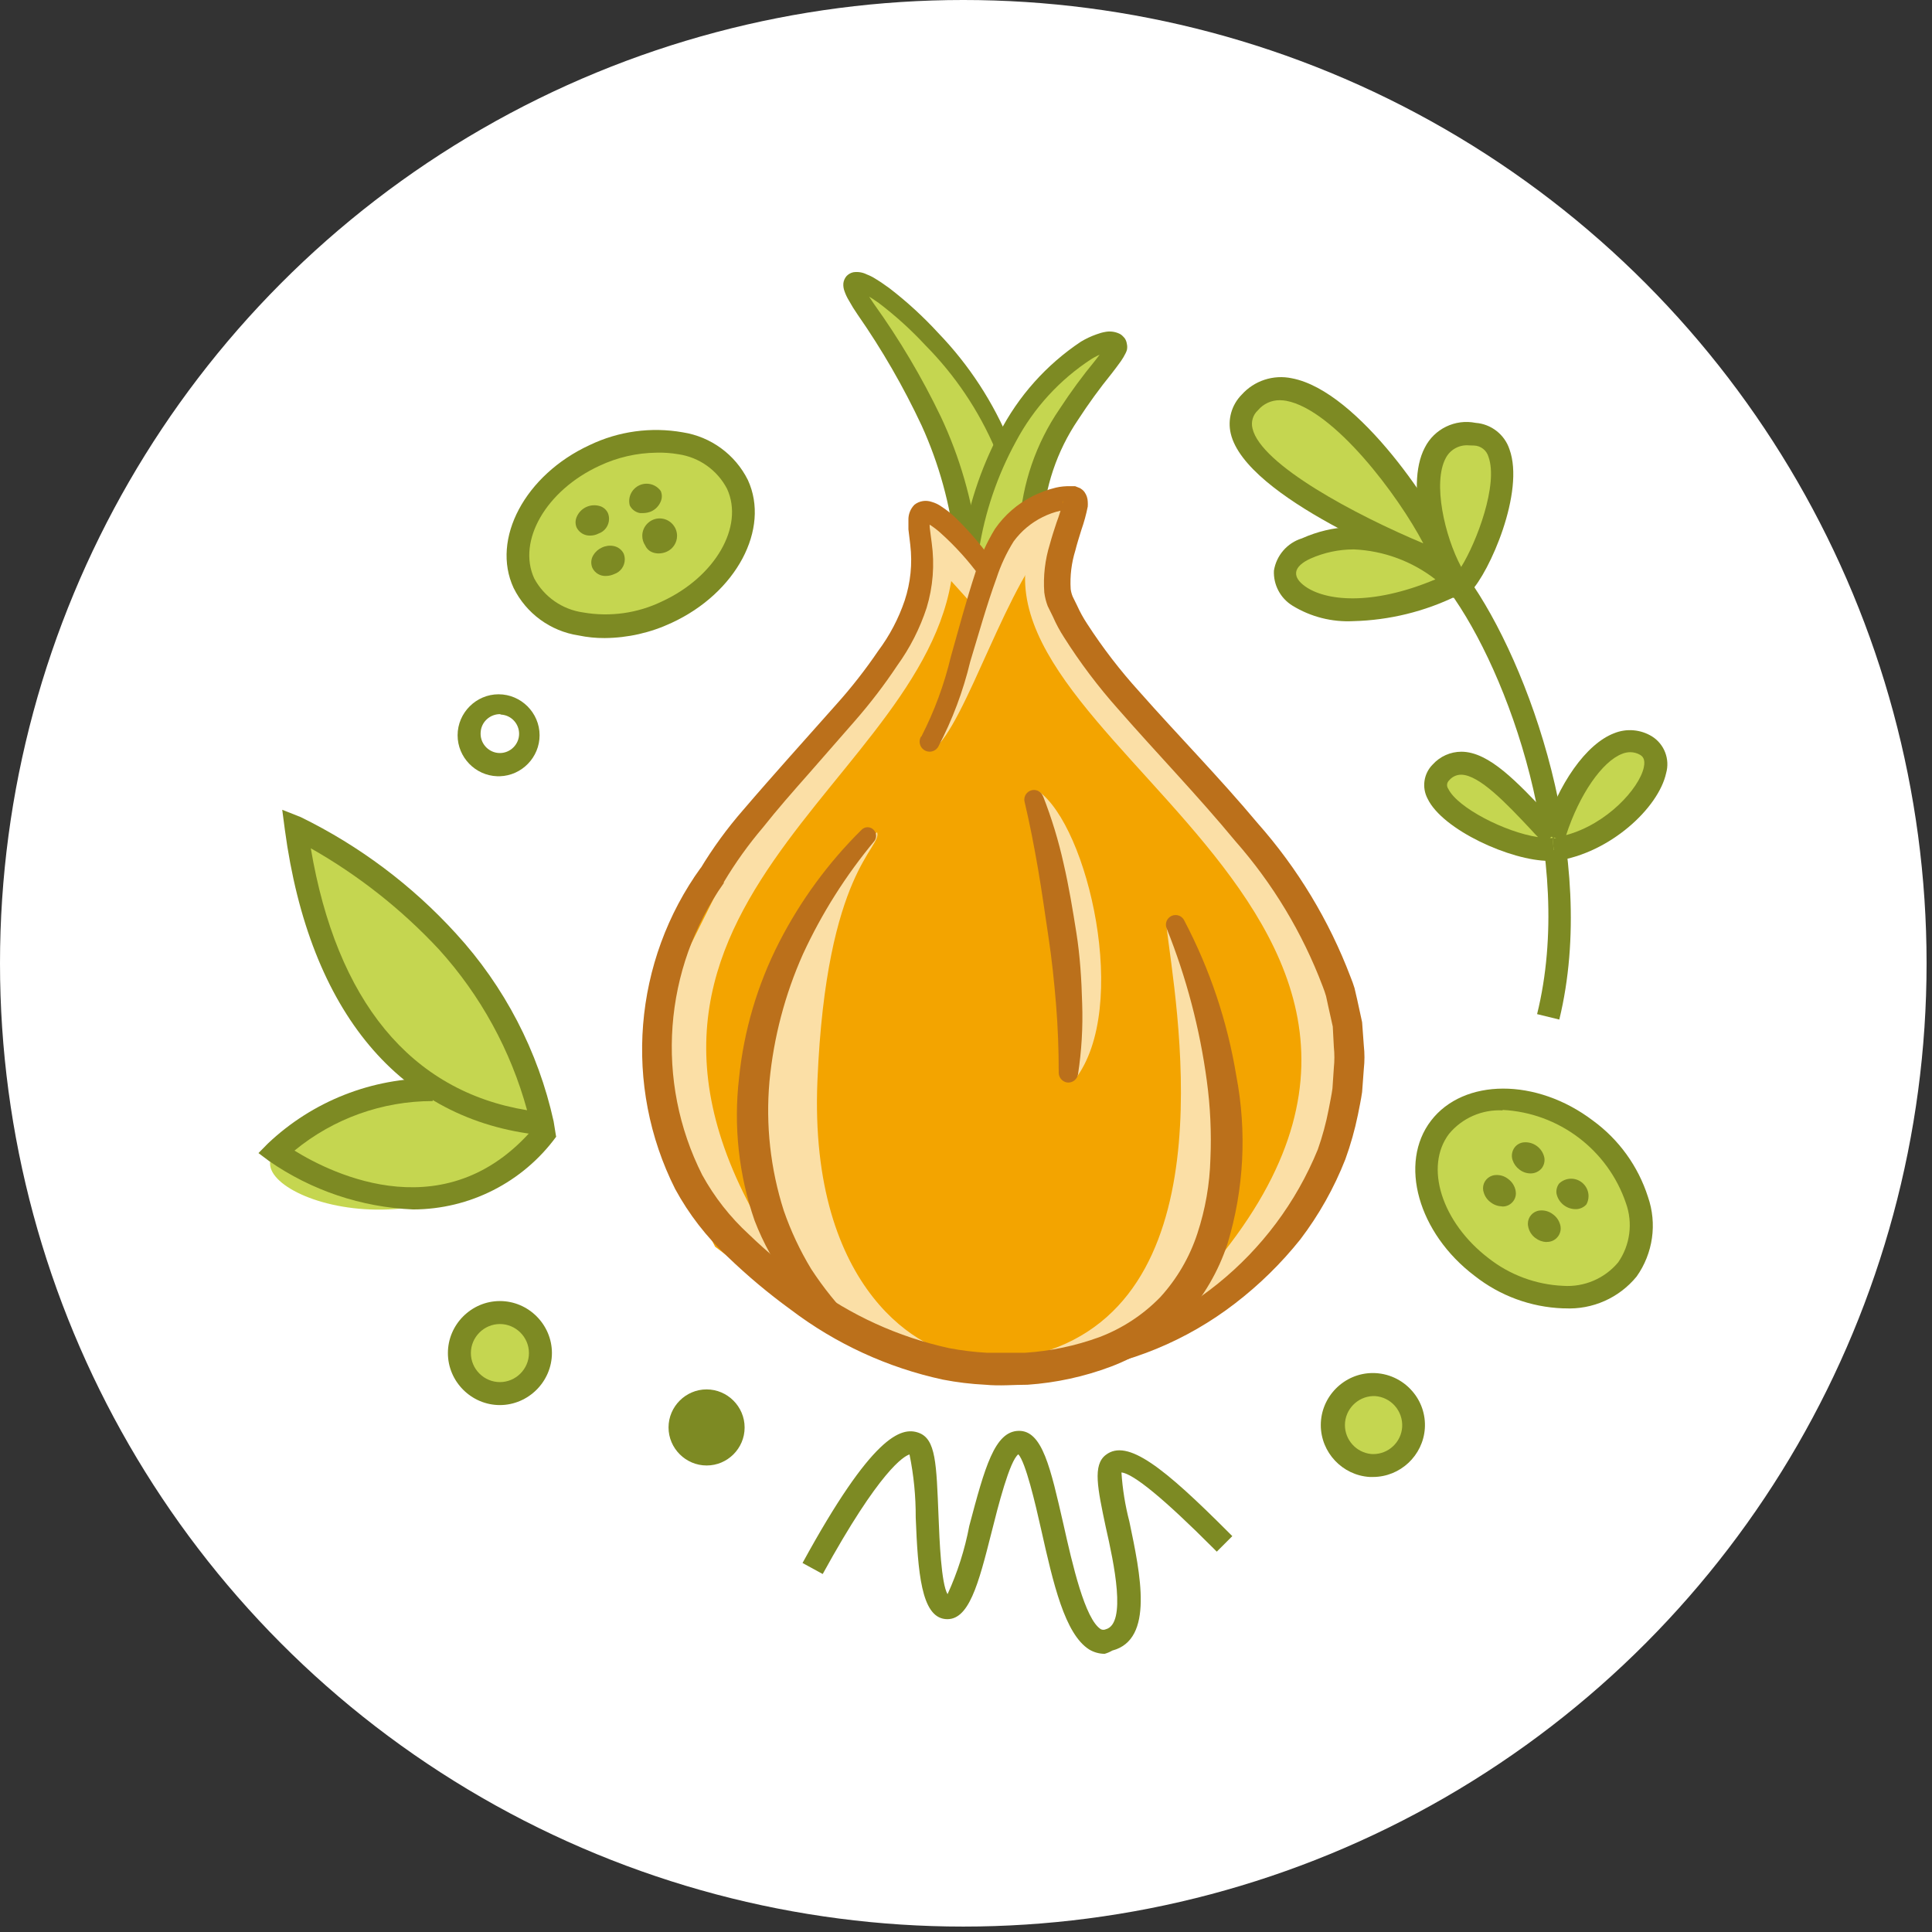 <?xml version="1.0" encoding="UTF-8" standalone="no"?>
<!DOCTYPE svg PUBLIC "-//W3C//DTD SVG 1.1//EN" "http://www.w3.org/Graphics/SVG/1.1/DTD/svg11.dtd">
<svg width="100%" height="100%" viewBox="0 0 164 164" version="1.1" xmlns="http://www.w3.org/2000/svg" xmlns:xlink="http://www.w3.org/1999/xlink" xml:space="preserve" xmlns:serif="http://www.serif.com/" style="fill-rule:evenodd;clip-rule:evenodd;stroke-linejoin:round;stroke-miterlimit:2;">
    <rect x="0" y="0" width="164" height="164" fill="#333333" stroke="none"/>
    <circle cx="81.77" cy="81.77" r="81.77" style="fill:white;"/>
    <g transform="matrix(1.318,0,0,1.318,-23.161,-27.092)">
        <g transform="matrix(0.908,-0.419,0.419,0.908,-17.66,29.41)">
            <ellipse cx="58.19" cy="54.94" rx="7.57" ry="5.57" style="fill:rgb(197,214,80);"/>
        </g>
        <path d="M56.52,61.65C55.952,61.654 55.386,61.597 54.83,61.48C53.022,61.205 51.459,60.06 50.65,58.42C49.19,55.27 51.39,51.14 55.55,49.22C57.415,48.325 59.514,48.039 61.55,48.4C63.36,48.684 64.924,49.83 65.74,51.47C67.19,54.62 64.99,58.75 60.83,60.67C59.481,61.304 58.011,61.638 56.52,61.65ZM59.86,49.71C58.583,49.724 57.324,50.014 56.17,50.56C52.75,52.14 50.87,55.39 51.98,57.81C52.62,59 53.792,59.814 55.13,60C56.856,60.302 58.633,60.054 60.21,59.29C63.64,57.71 65.51,54.46 64.4,52.04C63.774,50.836 62.604,50.004 61.26,49.81C60.798,49.731 60.329,49.697 59.86,49.71Z" style="fill:rgb(125,138,35);fill-rule:nonzero;"/>
        <path d="M56.6,57.65C56.235,57.668 55.892,57.467 55.73,57.14C55.612,56.875 55.631,56.569 55.78,56.32C55.91,56.1 56.106,55.925 56.34,55.82C56.57,55.71 56.829,55.674 57.08,55.72C57.365,55.769 57.611,55.951 57.74,56.21C57.787,56.328 57.812,56.455 57.812,56.582C57.812,57.011 57.536,57.394 57.13,57.53C56.964,57.607 56.783,57.647 56.6,57.65Z" style="fill:rgb(125,138,35);fill-rule:nonzero;"/>
        <path d="M55.58,55.05C55.214,55.061 54.873,54.858 54.71,54.53C54.619,54.316 54.619,54.074 54.71,53.86C54.827,53.573 55.049,53.341 55.33,53.21C55.616,53.079 55.941,53.062 56.24,53.16C56.458,53.236 56.636,53.399 56.73,53.61C56.775,53.726 56.798,53.849 56.798,53.973C56.798,54.4 56.525,54.783 56.12,54.92C55.953,55.007 55.768,55.051 55.58,55.05Z" style="fill:rgb(125,138,35);fill-rule:nonzero;"/>
        <path d="M60,56.2C59.874,56.201 59.749,56.181 59.63,56.14C59.407,56.067 59.226,55.904 59.13,55.69C59.005,55.505 58.939,55.287 58.939,55.064C58.939,54.45 59.444,53.944 60.059,53.944C60.673,53.944 61.179,54.45 61.179,55.064C61.179,55.499 60.925,55.897 60.53,56.08C60.364,56.157 60.183,56.198 60,56.2Z" style="fill:rgb(125,138,35);fill-rule:nonzero;"/>
        <path d="M59,53.6L58.79,53.6C58.502,53.55 58.256,53.364 58.13,53.1C58.108,53.011 58.096,52.92 58.096,52.828C58.096,52.214 58.602,51.708 59.216,51.708C59.579,51.708 59.92,51.884 60.13,52.18C60.221,52.394 60.221,52.636 60.13,52.85C60.012,53.14 59.786,53.373 59.5,53.5C59.341,53.563 59.171,53.597 59,53.6Z" style="fill:rgb(125,138,35);fill-rule:nonzero;"/>
        <path d="M72.38,38.9L73.79,39.45L76.56,42.01L80.24,45.53L81.57,48.12L82.34,49.67L81.41,50.67L80.61,52.56L80.1,53.66L79.68,52.61L78.7,49.54L77.11,46.48L75.57,43.75L73.58,40.73L72.69,39.51L72.38,38.9Z" style="fill:rgb(197,214,80);fill-rule:nonzero;"/>
        <path d="M80.08,55.94L81.52,51.05L83.9,46.61L86.8,43.75L89.44,42.73L88.87,43.76L86.51,46.75L84.81,50.23L83.62,53.95L83.44,55.21L82.23,57.29L80.9,57.03L80.08,55.94Z" style="fill:rgb(197,214,80);fill-rule:nonzero;"/>
        <path d="M79.52,55.85C79.899,53.26 80.718,50.754 81.94,48.44C83.16,46.065 84.968,44.041 87.19,42.56C87.507,42.37 87.842,42.212 88.19,42.09C88.378,42.018 88.572,41.964 88.77,41.93C89.06,41.876 89.36,41.911 89.63,42.03C89.733,42.072 89.825,42.137 89.9,42.22C89.948,42.266 89.992,42.316 90.03,42.37C90.093,42.474 90.134,42.59 90.15,42.71C90.179,42.838 90.179,42.972 90.15,43.1C90.129,43.169 90.103,43.236 90.07,43.3C89.983,43.477 89.883,43.648 89.77,43.81C89.57,44.09 89.38,44.34 89.18,44.6C88.4,45.56 87.673,46.562 87,47.6C85.64,49.611 84.852,51.955 84.72,54.38L83.24,54.38C83.408,51.696 84.3,49.108 85.82,46.89C86.528,45.805 87.296,44.76 88.12,43.76C88.31,43.51 88.51,43.26 88.67,43.03C88.745,42.932 88.812,42.829 88.87,42.72C88.861,42.77 88.861,42.82 88.87,42.87C88.881,42.95 88.912,43.026 88.96,43.09C89.008,43.154 88.96,43.09 88.96,43.16L89.04,43.22C89.14,43.22 89.04,43.22 88.97,43.22C88.854,43.238 88.74,43.269 88.63,43.31C88.368,43.403 88.117,43.524 87.88,43.67C85.827,45.003 84.147,46.838 83,49C81.808,51.178 81.003,53.547 80.62,56L79.52,55.85Z" style="fill:rgb(125,138,35);fill-rule:nonzero;"/>
        <path d="M81.68,49.5C80.615,46.998 79.084,44.721 77.17,42.79C76.25,41.798 75.247,40.888 74.17,40.07C73.906,39.879 73.632,39.702 73.35,39.54C73.225,39.464 73.095,39.397 72.96,39.34C72.85,39.28 72.67,39.28 72.82,39.27C72.97,39.26 73.17,39.02 73.14,38.92C73.11,38.82 73.14,38.92 73.14,38.92C73.191,39.047 73.252,39.171 73.32,39.29C73.48,39.56 73.67,39.85 73.86,40.13C75.506,42.423 76.948,44.855 78.17,47.4C79.389,49.994 80.189,52.765 80.54,55.61L79.08,55.77C78.779,53.07 78.054,50.434 76.93,47.96C75.761,45.468 74.383,43.079 72.81,40.82C72.604,40.524 72.414,40.216 72.24,39.9C72.13,39.72 72.04,39.529 71.97,39.33C71.903,39.162 71.875,38.98 71.89,38.8C71.911,38.626 71.984,38.462 72.1,38.33C72.217,38.21 72.366,38.126 72.53,38.09C72.827,38.045 73.132,38.094 73.4,38.23C73.589,38.302 73.77,38.392 73.94,38.5C74.27,38.7 74.57,38.91 74.86,39.12C75.987,39.988 77.038,40.952 78,42C79.989,44.063 81.567,46.487 82.65,49.14L81.68,49.5Z" style="fill:rgb(125,138,35);fill-rule:nonzero;"/>
        <circle cx="49.77" cy="107.7" r="2.61" style="fill:rgb(197,214,80);"/>
        <path d="M36.65,73.88C37.06,76.88 38.95,91.52 52.49,92.93C51.507,88.556 49.401,84.513 46.38,81.2C43.624,78.172 40.323,75.688 36.65,73.88Z" style="fill:rgb(197,214,80);fill-rule:nonzero;"/>
        <path d="M45.48,90.72C41.712,90.696 38.077,92.13 35.34,94.72C32.603,97.31 45.53,102.33 52.81,93.28" style="fill:rgb(197,214,80);fill-rule:nonzero;"/>
        <path d="M49.77,70.55L49.6,70.55C48.185,70.504 47.045,69.328 47.045,67.911C47.045,66.463 48.237,65.271 49.685,65.271C51.133,65.271 52.325,66.463 52.325,67.911C52.325,69.328 51.185,70.504 49.77,70.55ZM49.77,66.55C49.468,66.551 49.177,66.661 48.95,66.86C48.701,67.075 48.55,67.382 48.53,67.71C48.527,67.745 48.526,67.78 48.526,67.815C48.526,68.495 49.085,69.055 49.766,69.055C50.446,69.055 51.006,68.495 51.006,67.815C51.006,67.515 50.897,67.226 50.7,67C50.485,66.751 50.178,66.6 49.85,66.58L49.77,66.55Z" style="fill:rgb(125,138,35);fill-rule:nonzero;"/>
        <circle cx="63.08" cy="112.5" r="1.92" style="fill:rgb(125,138,35);"/>
        <path d="M63.08,114.94C61.736,114.94 60.63,113.834 60.63,112.49C60.63,111.146 61.736,110.04 63.08,110.04C64.424,110.04 65.53,111.146 65.53,112.49L65.53,112.5C65.53,113.839 64.429,114.94 63.09,114.94C63.087,114.94 63.083,114.94 63.08,114.94ZM63.08,111.1C62.312,111.1 61.68,111.732 61.68,112.5C61.68,113.268 62.312,113.9 63.08,113.9C63.848,113.9 64.48,113.268 64.48,112.5C64.48,111.732 63.848,111.1 63.08,111.1Z" style="fill:rgb(125,138,35);fill-rule:nonzero;"/>
        <path d="M49.77,111.05C47.932,111.05 46.42,109.538 46.42,107.7C46.42,105.862 47.932,104.35 49.77,104.35C51.608,104.35 53.12,105.862 53.12,107.7C53.115,109.536 51.606,111.045 49.77,111.05ZM49.77,105.83C48.744,105.83 47.9,106.674 47.9,107.7C47.9,108.726 48.744,109.57 49.77,109.57C50.796,109.57 51.64,108.726 51.64,107.7C51.64,106.674 50.796,105.83 49.77,105.83Z" style="fill:rgb(125,138,35);fill-rule:nonzero;"/>
        <path d="M53.39,93.77L52.39,93.66C43.35,92.72 37.5,85.75 35.92,74L35.75,72.71L36.94,73.18C40.716,75.028 44.109,77.572 46.94,80.68C50.065,84.089 52.235,88.264 53.23,92.78L53.39,93.77ZM37.59,75.19C39.25,85 44,90.83 51.52,92.06C50.468,88.213 48.526,84.667 45.85,81.71C43.445,79.128 40.66,76.929 37.59,75.19Z" style="fill:rgb(125,138,35);fill-rule:nonzero;"/>
        <path d="M44.18,98.45C40.854,98.31 37.635,97.228 34.9,95.33L34.22,94.82L34.82,94.21C37.702,91.475 41.537,89.965 45.51,90L45.44,91.47C42.194,91.469 39.046,92.597 36.54,94.66C38.94,96.15 46.54,99.96 52.24,92.85L53.39,93.77C51.241,96.704 47.817,98.444 44.18,98.45Z" style="fill:rgb(125,138,35);fill-rule:nonzero;"/>
        <circle cx="105.98" cy="112.34" r="2.61" style="fill:rgb(197,214,80);"/>
        <path d="M106,115.68L105.79,115.68C104.03,115.575 102.639,114.099 102.639,112.336C102.639,110.498 104.151,108.986 105.989,108.986C106.954,108.986 107.874,109.403 108.51,110.13C109.1,110.793 109.399,111.665 109.34,112.55C109.225,114.3 107.754,115.679 106,115.68ZM106,110.47C104.998,110.504 104.193,111.337 104.193,112.339C104.193,113.296 104.927,114.106 105.88,114.2C105.928,114.204 105.976,114.206 106.024,114.206C107.001,114.206 107.82,113.435 107.88,112.46C107.909,111.963 107.74,111.473 107.41,111.1C107.084,110.728 106.623,110.502 106.13,110.47L106,110.47Z" style="fill:rgb(125,138,35);fill-rule:nonzero;"/>
        <path d="M88.72,127.07C88.367,127.069 88.022,126.972 87.72,126.79C86.15,125.79 85.41,122.55 84.63,119.07C84.24,117.33 83.63,114.74 83.16,114.22C82.6,114.63 81.85,117.58 81.44,119.22C80.59,122.58 79.97,125 78.44,124.83C76.91,124.66 76.69,121.83 76.55,118.29C76.557,116.926 76.423,115.566 76.15,114.23C75.79,114.34 74.24,115.23 70.56,121.93L69.26,121.22C73.74,113.02 75.6,112.43 76.73,112.83C77.86,113.23 77.88,114.83 78.02,118.23C78.08,119.77 78.19,122.54 78.6,123.23C79.243,121.825 79.713,120.348 80,118.83C81,115.06 81.63,112.75 83.17,112.71C84.71,112.67 85.23,115.1 86.06,118.71C86.64,121.3 87.45,124.86 88.48,125.49C88.579,125.534 88.691,125.534 88.79,125.49C90.15,125.13 89.32,121.24 88.79,118.91C88.26,116.4 87.94,114.91 88.79,114.26C90.18,113.18 92.55,115.09 96.71,119.26L96.94,119.49L95.94,120.49L95.71,120.26C92.55,117.09 90.56,115.46 89.8,115.39C89.87,116.457 90.04,117.515 90.31,118.55C91.02,121.94 91.92,126.15 89.21,126.86C89.056,126.951 88.892,127.021 88.72,127.07Z" style="fill:rgb(125,138,35);fill-rule:nonzero;"/>
        <g transform="matrix(0.604,-0.797,0.797,0.604,-31.81,131.35)">
            <ellipse cx="116.36" cy="97.71" rx="5.57" ry="7.57" style="fill:rgb(197,214,80);"/>
        </g>
        <path d="M118.35,104.82L118.23,104.82C116.163,104.742 114.174,104.01 112.55,102.73C108.9,99.97 107.64,95.46 109.74,92.73C111.84,90 116.52,89.96 120.17,92.73C121.84,93.95 123.08,95.67 123.71,97.64C124.311,99.366 124.038,101.28 122.98,102.77C121.852,104.151 120.13,104.913 118.35,104.82ZM114.35,92.07C113.027,92.001 111.747,92.561 110.9,93.58C109.29,95.7 110.43,99.28 113.43,101.58C114.809,102.667 116.496,103.293 118.25,103.37C119.603,103.462 120.92,102.9 121.79,101.86C122.565,100.744 122.751,99.318 122.29,98.04C121.125,94.609 117.968,92.224 114.35,92.04L114.35,92.07Z" style="fill:rgb(125,138,35);fill-rule:nonzero;"/>
        <path d="M114.31,98.25C114.045,98.246 113.788,98.154 113.58,97.99C113.371,97.84 113.217,97.626 113.14,97.38C113.105,97.285 113.087,97.185 113.087,97.084C113.087,96.655 113.413,96.289 113.84,96.24C114.152,96.203 114.465,96.293 114.71,96.49C114.964,96.675 115.136,96.951 115.19,97.26C115.199,97.31 115.204,97.36 115.204,97.411C115.204,97.877 114.82,98.261 114.354,98.261C114.339,98.261 114.325,98.261 114.31,98.26L114.31,98.25Z" style="fill:rgb(125,138,35);fill-rule:nonzero;"/>
        <path d="M116.13,96.13C115.876,96.125 115.63,96.037 115.43,95.88C115.224,95.727 115.071,95.514 114.99,95.27C114.899,94.995 114.948,94.693 115.12,94.46C115.259,94.275 115.469,94.155 115.7,94.13C116.335,94.067 116.92,94.504 117.04,95.13C117.073,95.359 117.016,95.592 116.88,95.78C116.7,96.009 116.421,96.139 116.13,96.13Z" style="fill:rgb(125,138,35);fill-rule:nonzero;"/>
        <path d="M117.17,100.55C116.912,100.538 116.664,100.447 116.46,100.29C116.209,100.104 116.041,99.828 115.99,99.52C115.98,99.469 115.976,99.417 115.976,99.365C115.976,98.934 116.302,98.568 116.73,98.52C117.041,98.485 117.354,98.575 117.6,98.77C117.854,98.955 118.026,99.231 118.08,99.54C118.087,99.583 118.09,99.627 118.09,99.671C118.09,100.148 117.697,100.541 117.22,100.541C117.21,100.541 117.2,100.54 117.19,100.54L117.17,100.55Z" style="fill:rgb(125,138,35);fill-rule:nonzero;"/>
        <path d="M119,98.43C118.426,98.406 117.938,97.992 117.82,97.43C117.787,97.199 117.849,96.965 117.99,96.78C118.198,96.581 118.475,96.47 118.763,96.47C119.378,96.47 119.883,96.976 119.883,97.59C119.883,97.775 119.837,97.957 119.75,98.12C119.562,98.334 119.284,98.448 119,98.43Z" style="fill:rgb(125,138,35);fill-rule:nonzero;"/>
        <path d="M118,86.22L116.57,85.87C119.04,75.87 114.74,63.87 110.9,58.62L112.1,57.75C116.06,63.29 120.54,75.78 118,86.22Z" style="fill:rgb(125,138,35);fill-rule:nonzero;"/>
        <path d="M117.64,74.43C118.87,70.37 121.49,67.27 123.64,68.55C125.79,69.83 122.1,74.65 117.76,75.24" style="fill:rgb(197,214,80);fill-rule:nonzero;"/>
        <path d="M117.55,74.37C114.99,71.71 112.28,68.37 110.38,70.3C108.48,72.23 114.93,75.5 117.64,75.3" style="fill:rgb(197,214,80);fill-rule:nonzero;"/>
        <path d="M117.81,76L117.62,74.54L117.81,74.54L116.93,74.27C117.93,71.02 119.73,68.47 121.53,67.78C122.333,67.454 123.245,67.533 123.98,67.99C124.767,68.489 125.135,69.453 124.88,70.35C124.39,72.59 121.27,75.5 117.81,76ZM122.57,69C122.395,69.001 122.222,69.035 122.06,69.1C120.76,69.59 119.29,71.73 118.44,74.34C121.07,73.63 123.14,71.34 123.44,69.99C123.57,69.4 123.32,69.25 123.22,69.18C123.024,69.063 122.799,69 122.57,69Z" style="fill:rgb(125,138,35);fill-rule:nonzero;"/>
        <path d="M117.34,76C114.88,76 110.48,74 109.52,72C109.131,71.273 109.265,70.371 109.85,69.79C110.32,69.27 110.989,68.972 111.69,68.97C113.49,68.97 115.31,70.97 117.23,72.97C117.52,73.27 117.8,73.58 118.09,73.87L117.4,74.53L117.57,74.53L117.7,76L117.34,76ZM111.67,70.45C111.376,70.452 111.098,70.584 110.91,70.81C110.752,70.949 110.725,71.19 110.85,71.36C111.44,72.58 114.53,74.16 116.63,74.47C116.47,74.31 116.31,74.14 116.16,73.97C114.61,72.32 112.85,70.46 111.68,70.45L111.67,70.45Z" style="fill:rgb(125,138,35);fill-rule:nonzero;"/>
        <path d="M111.75,58.6C109.75,56.16 107.75,48.04 112.54,48.53C116.2,48.89 113.23,56.64 111.74,58.16" style="fill:rgb(197,214,80);fill-rule:nonzero;"/>
        <path d="M111.22,57.83C108.98,56 105.51,54.19 101.72,55.83C97.93,57.47 102.31,62.25 111.09,58.19" style="fill:rgb(197,214,80);fill-rule:nonzero;"/>
        <path d="M110.49,56.34C109.16,52.88 101.73,42.51 98.08,46.48C94.43,50.45 110.18,56.69 110.18,56.69" style="fill:rgb(197,214,80);fill-rule:nonzero;"/>
        <path d="M111.18,59.07C109.5,57.07 108,51.91 109.34,49.38C109.946,48.178 111.29,47.525 112.61,47.79C113.611,47.864 114.474,48.537 114.79,49.49C115.79,52.23 113.51,57.42 112.27,58.68L112,58.4L111.18,59.07ZM112.18,49.24C111.559,49.184 110.963,49.514 110.68,50.07C109.84,51.66 110.61,55.07 111.68,57.07C112.68,55.47 114.08,51.75 113.44,49.98C113.323,49.561 112.945,49.264 112.51,49.25L112.18,49.24Z" style="fill:rgb(125,138,35);fill-rule:nonzero;"/>
        <path d="M104.74,60.56C103.359,60.633 101.988,60.285 100.81,59.56C100.035,59.082 99.579,58.219 99.62,57.31C99.774,56.332 100.474,55.523 101.42,55.23C105.56,53.39 109.29,55.35 111.69,57.3L111.02,58.12L111.4,58.93C109.323,59.945 107.051,60.501 104.74,60.56ZM104.74,55.94C103.789,55.943 102.849,56.144 101.98,56.53C101.42,56.78 101.08,57.1 101.05,57.42C101.02,57.74 101.23,58.03 101.63,58.32C102.91,59.23 105.84,59.62 110.02,57.87C108.515,56.701 106.684,56.026 104.78,55.94L104.74,55.94Z" style="fill:rgb(125,138,35);fill-rule:nonzero;"/>
        <path d="M109.91,57.38C108.67,56.91 97.81,52.62 96.84,48.48C96.627,47.583 96.892,46.636 97.54,45.98C98.35,45.071 99.589,44.665 100.78,44.92C105.1,45.74 110.2,53.53 111.18,56.07L110.28,56.42L109.91,57.38ZM100,46.33C99.457,46.325 98.939,46.564 98.59,46.98C98.267,47.275 98.133,47.726 98.24,48.15C98.78,50.48 104.89,53.73 109.24,55.55C107.63,52.47 103.5,46.96 100.42,46.37C100.281,46.345 100.141,46.332 100,46.33Z" style="fill:rgb(125,138,35);fill-rule:nonzero;"/>
        <path d="M62.28,77.09L59.88,84.34L59.83,93.39L63.63,100.85L69.63,105.4L77.19,108.72L85.24,108.52L92.05,105.7L95.65,104.7L100.02,100.77L103.97,93.11L103.69,84.16L98.85,76.38L92.07,67.79L86.78,61.07L85.46,57.02L86.76,53.34L86.21,52.65L83.54,54.16L81.94,56.62L80.35,56.23L77.91,53.72L76.92,53.63L76.99,56.46L76.19,60.47L73.05,65.26L67.78,70.65L62.28,77.09Z" style="fill:rgb(243,164,0);fill-rule:nonzero;"/>
        <g opacity="0.65">
            <path d="M80.12,59.4L78.08,57.14L78.28,54.1L81.2,57.34L80.12,59.4Z" style="fill:white;fill-rule:nonzero;"/>
            <path d="M77.64,68.87C79.81,67.27 82.48,57.71 85.64,54.87L86.71,53.31L84.82,52.61L81.38,55.11L79.56,62.49L77.44,67.7L77.64,68.87Z" style="fill:white;fill-rule:nonzero;"/>
            <path d="M84.45,71.51C87.64,73.76 90.38,85.45 86.81,90.07L86.47,88.31L85.61,81.18L84.67,73.78L84.45,71.51Z" style="fill:white;fill-rule:nonzero;"/>
            <path d="M92.7,80.22C93.26,85.04 96.77,103.52 85.16,107.51L85.24,108.51L92.04,106.64L95.41,102.16L97.23,94.41L95.65,86.87L93.88,80.75L92.7,80.22Z" style="fill:white;fill-rule:nonzero;"/>
            <path d="M79,55.4C79.6,70.06 54,77.68 66.5,99.35L68,103.2L64.7,100.91L60.7,94.26L59.84,85.84L65.33,74.84L76.19,61L77.28,54.08L79,55.4Z" style="fill:white;fill-rule:nonzero;"/>
            <path d="M85.21,53.21C75.3,66.93 114.92,77.72 96.38,101.21L93.24,105.59L98.24,102.79L102.32,96.19L104.56,88.76L100.74,76.86L86.43,60.53L86.76,53.34L85.21,53.21Z" style="fill:white;fill-rule:nonzero;"/>
            <path d="M74.06,74.15C74.43,75.15 70.79,76.52 70.22,90.15C69.65,103.78 77.12,107.82 79.82,107.83L78.89,108.57L69.63,105.38L66.51,96.66L66.28,89L68.07,82.17L71.33,77L74.06,74.15Z" style="fill:white;fill-rule:nonzero;"/>
        </g>
        <path d="M80.69,57.69C79.946,56.671 79.098,55.733 78.16,54.89C77.945,54.694 77.715,54.517 77.47,54.36C77.385,54.31 77.294,54.27 77.2,54.24C77.1,54.19 77.2,54.24 77.37,54.14C77.54,54.04 77.44,53.99 77.45,54.14C77.444,54.267 77.444,54.393 77.45,54.52L77.58,55.52C77.775,56.924 77.663,58.354 77.25,59.71C76.815,61.037 76.178,62.288 75.36,63.42C74.527,64.672 73.611,65.868 72.62,67L69.62,70.43C68.62,71.56 67.62,72.7 66.71,73.85C65.773,74.951 64.93,76.128 64.19,77.37L64.19,77.43C60.288,82.948 59.752,90.198 62.8,96.23C63.586,97.658 64.599,98.948 65.8,100.05C67.015,101.221 68.315,102.301 69.69,103.28C72.365,105.27 75.433,106.667 78.69,107.38C79.492,107.534 80.304,107.634 81.12,107.68L83.6,107.68C85.226,107.574 86.829,107.237 88.36,106.68C89.847,106.12 91.192,105.239 92.3,104.1C93.378,102.918 94.193,101.521 94.69,100C95.204,98.443 95.487,96.819 95.53,95.18C95.602,93.51 95.525,91.836 95.3,90.18C94.849,86.816 93.983,83.521 92.72,80.37C92.682,80.288 92.663,80.2 92.663,80.11C92.663,79.769 92.944,79.488 93.285,79.488C93.527,79.488 93.749,79.63 93.85,79.85C95.497,82.985 96.628,86.365 97.2,89.86C97.883,93.443 97.691,97.138 96.64,100.63C96.056,102.426 95.095,104.076 93.82,105.47C92.507,106.84 90.905,107.899 89.13,108.57C87.406,109.218 85.597,109.612 83.76,109.74C82.85,109.74 81.96,109.83 81.03,109.74C80.113,109.695 79.201,109.585 78.3,109.41C74.747,108.643 71.406,107.106 68.51,104.91C67.069,103.863 65.702,102.717 64.42,101.48C63.075,100.223 61.94,98.757 61.06,97.14C57.703,90.471 58.348,82.456 62.73,76.41L62.67,76.52C63.477,75.178 64.401,73.91 65.43,72.73C66.43,71.56 67.43,70.43 68.43,69.3L71.43,65.93C72.407,64.842 73.309,63.69 74.13,62.48C74.868,61.494 75.445,60.397 75.84,59.23C76.22,58.077 76.343,56.855 76.2,55.65L76.08,54.65L76.08,54.06C76.066,53.687 76.207,53.325 76.47,53.06C76.785,52.815 77.204,52.747 77.58,52.88C77.798,52.941 78.005,53.039 78.19,53.17C78.496,53.367 78.784,53.591 79.05,53.84C80.046,54.796 80.937,55.856 81.71,57C81.788,57.106 81.829,57.234 81.829,57.366C81.829,57.566 81.733,57.754 81.57,57.87C81.294,58.06 80.912,57.998 80.71,57.73L80.69,57.69Z" style="fill:rgb(187,112,27);fill-rule:nonzero;"/>
        <path d="M76.91,68C77.748,66.37 78.386,64.644 78.81,62.86C79.32,61.05 79.81,59.21 80.41,57.38C80.708,56.408 81.128,55.477 81.66,54.61C82.275,53.726 83.1,53.008 84.06,52.52C84.544,52.276 85.054,52.088 85.58,51.96C85.882,51.891 86.191,51.861 86.5,51.87L86.82,51.87L87.07,51.97C87.118,51.983 87.163,52.007 87.2,52.04C87.291,52.097 87.369,52.172 87.43,52.26C87.555,52.439 87.625,52.651 87.63,52.87C87.637,52.973 87.637,53.077 87.63,53.18C87.529,53.689 87.392,54.19 87.22,54.68C87.08,55.13 86.94,55.57 86.83,56.01C86.581,56.812 86.479,57.652 86.53,58.49C86.551,58.658 86.595,58.823 86.66,58.98L86.95,59.57C87.132,59.973 87.346,60.361 87.59,60.73C88.592,62.279 89.719,63.744 90.96,65.11C93.44,67.92 96.1,70.62 98.56,73.56C101.145,76.479 103.178,79.844 104.56,83.49C104.65,83.72 104.74,83.95 104.81,84.19L104.98,84.92L105.3,86.39L105.41,87.9C105.465,88.398 105.465,88.902 105.41,89.4L105.3,90.89C105.23,91.38 105.12,91.89 105.03,92.35C104.83,93.325 104.56,94.284 104.22,95.22C103.496,97.066 102.52,98.802 101.32,100.38C100.091,101.918 98.681,103.301 97.12,104.5C94.002,106.904 90.297,108.43 86.39,108.92C86.366,108.923 86.341,108.924 86.317,108.924C86.001,108.924 85.733,108.684 85.7,108.37C85.669,108.047 85.891,107.75 86.21,107.69C93.508,106.4 99.65,101.442 102.45,94.58C102.747,93.735 102.981,92.87 103.15,91.99C103.23,91.55 103.33,91.11 103.39,90.66L103.48,89.32C103.525,88.878 103.525,88.432 103.48,87.99L103.41,86.67L103.12,85.37L102.98,84.72C102.92,84.5 102.84,84.29 102.76,84.08C101.46,80.642 99.55,77.468 97.12,74.71C94.74,71.83 92.12,69.12 89.6,66.24C88.308,64.792 87.138,63.24 86.1,61.6C85.828,61.18 85.59,60.739 85.39,60.28L85.05,59.59C84.943,59.306 84.869,59.011 84.83,58.71C84.755,57.66 84.877,56.605 85.19,55.6C85.32,55.12 85.47,54.66 85.62,54.21C85.769,53.814 85.896,53.41 86,53C86.104,52.59 86,52.94 86,52.95C86,52.96 86,53.03 86.11,53.23C86.153,53.293 86.207,53.347 86.27,53.39L86.35,53.39C86.185,53.39 86.02,53.41 85.86,53.45C85.465,53.54 85.082,53.678 84.72,53.86C83.985,54.224 83.347,54.759 82.86,55.42C82.394,56.165 82.021,56.964 81.75,57.8C81.12,59.53 80.61,61.36 80.06,63.17C79.603,65.075 78.911,66.916 78,68.65C77.885,68.847 77.673,68.968 77.445,68.968C77.092,68.968 76.802,68.678 76.802,68.325C76.802,68.211 76.832,68.099 76.89,68L76.91,68Z" style="fill:rgb(187,112,27);fill-rule:nonzero;"/>
        <path d="M84.75,71.83C85.307,73.25 85.751,74.711 86.08,76.2C86.42,77.67 86.67,79.2 86.9,80.65C87.13,82.1 87.23,83.65 87.27,85.18C87.324,86.712 87.234,88.245 87,89.76C86.939,90.096 86.617,90.324 86.28,90.27C85.979,90.213 85.759,89.946 85.76,89.64C85.76,88.19 85.71,86.73 85.59,85.27C85.47,83.81 85.32,82.35 85.1,80.9C84.88,79.45 84.68,77.98 84.43,76.53C84.18,75.08 83.9,73.63 83.57,72.23C83.553,72.173 83.544,72.113 83.544,72.053C83.544,71.713 83.824,71.433 84.164,71.433C84.428,71.433 84.664,71.601 84.75,71.85L84.75,71.83Z" style="fill:rgb(187,112,27);fill-rule:nonzero;"/>
        <path d="M73.9,74.71C72.051,76.928 70.501,79.379 69.29,82C68.129,84.601 67.4,87.374 67.13,90.21C66.881,93.014 67.194,95.839 68.05,98.52C68.505,99.836 69.098,101.1 69.82,102.29C70.595,103.479 71.486,104.587 72.48,105.6C72.582,105.703 72.639,105.842 72.639,105.987C72.639,106.289 72.391,106.537 72.089,106.537C71.966,106.537 71.847,106.496 71.75,106.42C70.486,105.534 69.366,104.458 68.43,103.23C67.489,101.987 66.728,100.616 66.17,99.16C65.153,96.221 64.812,93.09 65.17,90C65.478,86.948 66.353,83.981 67.75,81.25C69.124,78.567 70.916,76.119 73.06,74C73.162,73.894 73.303,73.833 73.45,73.833C73.597,73.833 73.738,73.894 73.84,74C74.027,74.191 74.052,74.49 73.9,74.71Z" style="fill:rgb(187,112,27);fill-rule:nonzero;"/>
    </g>
</svg>
